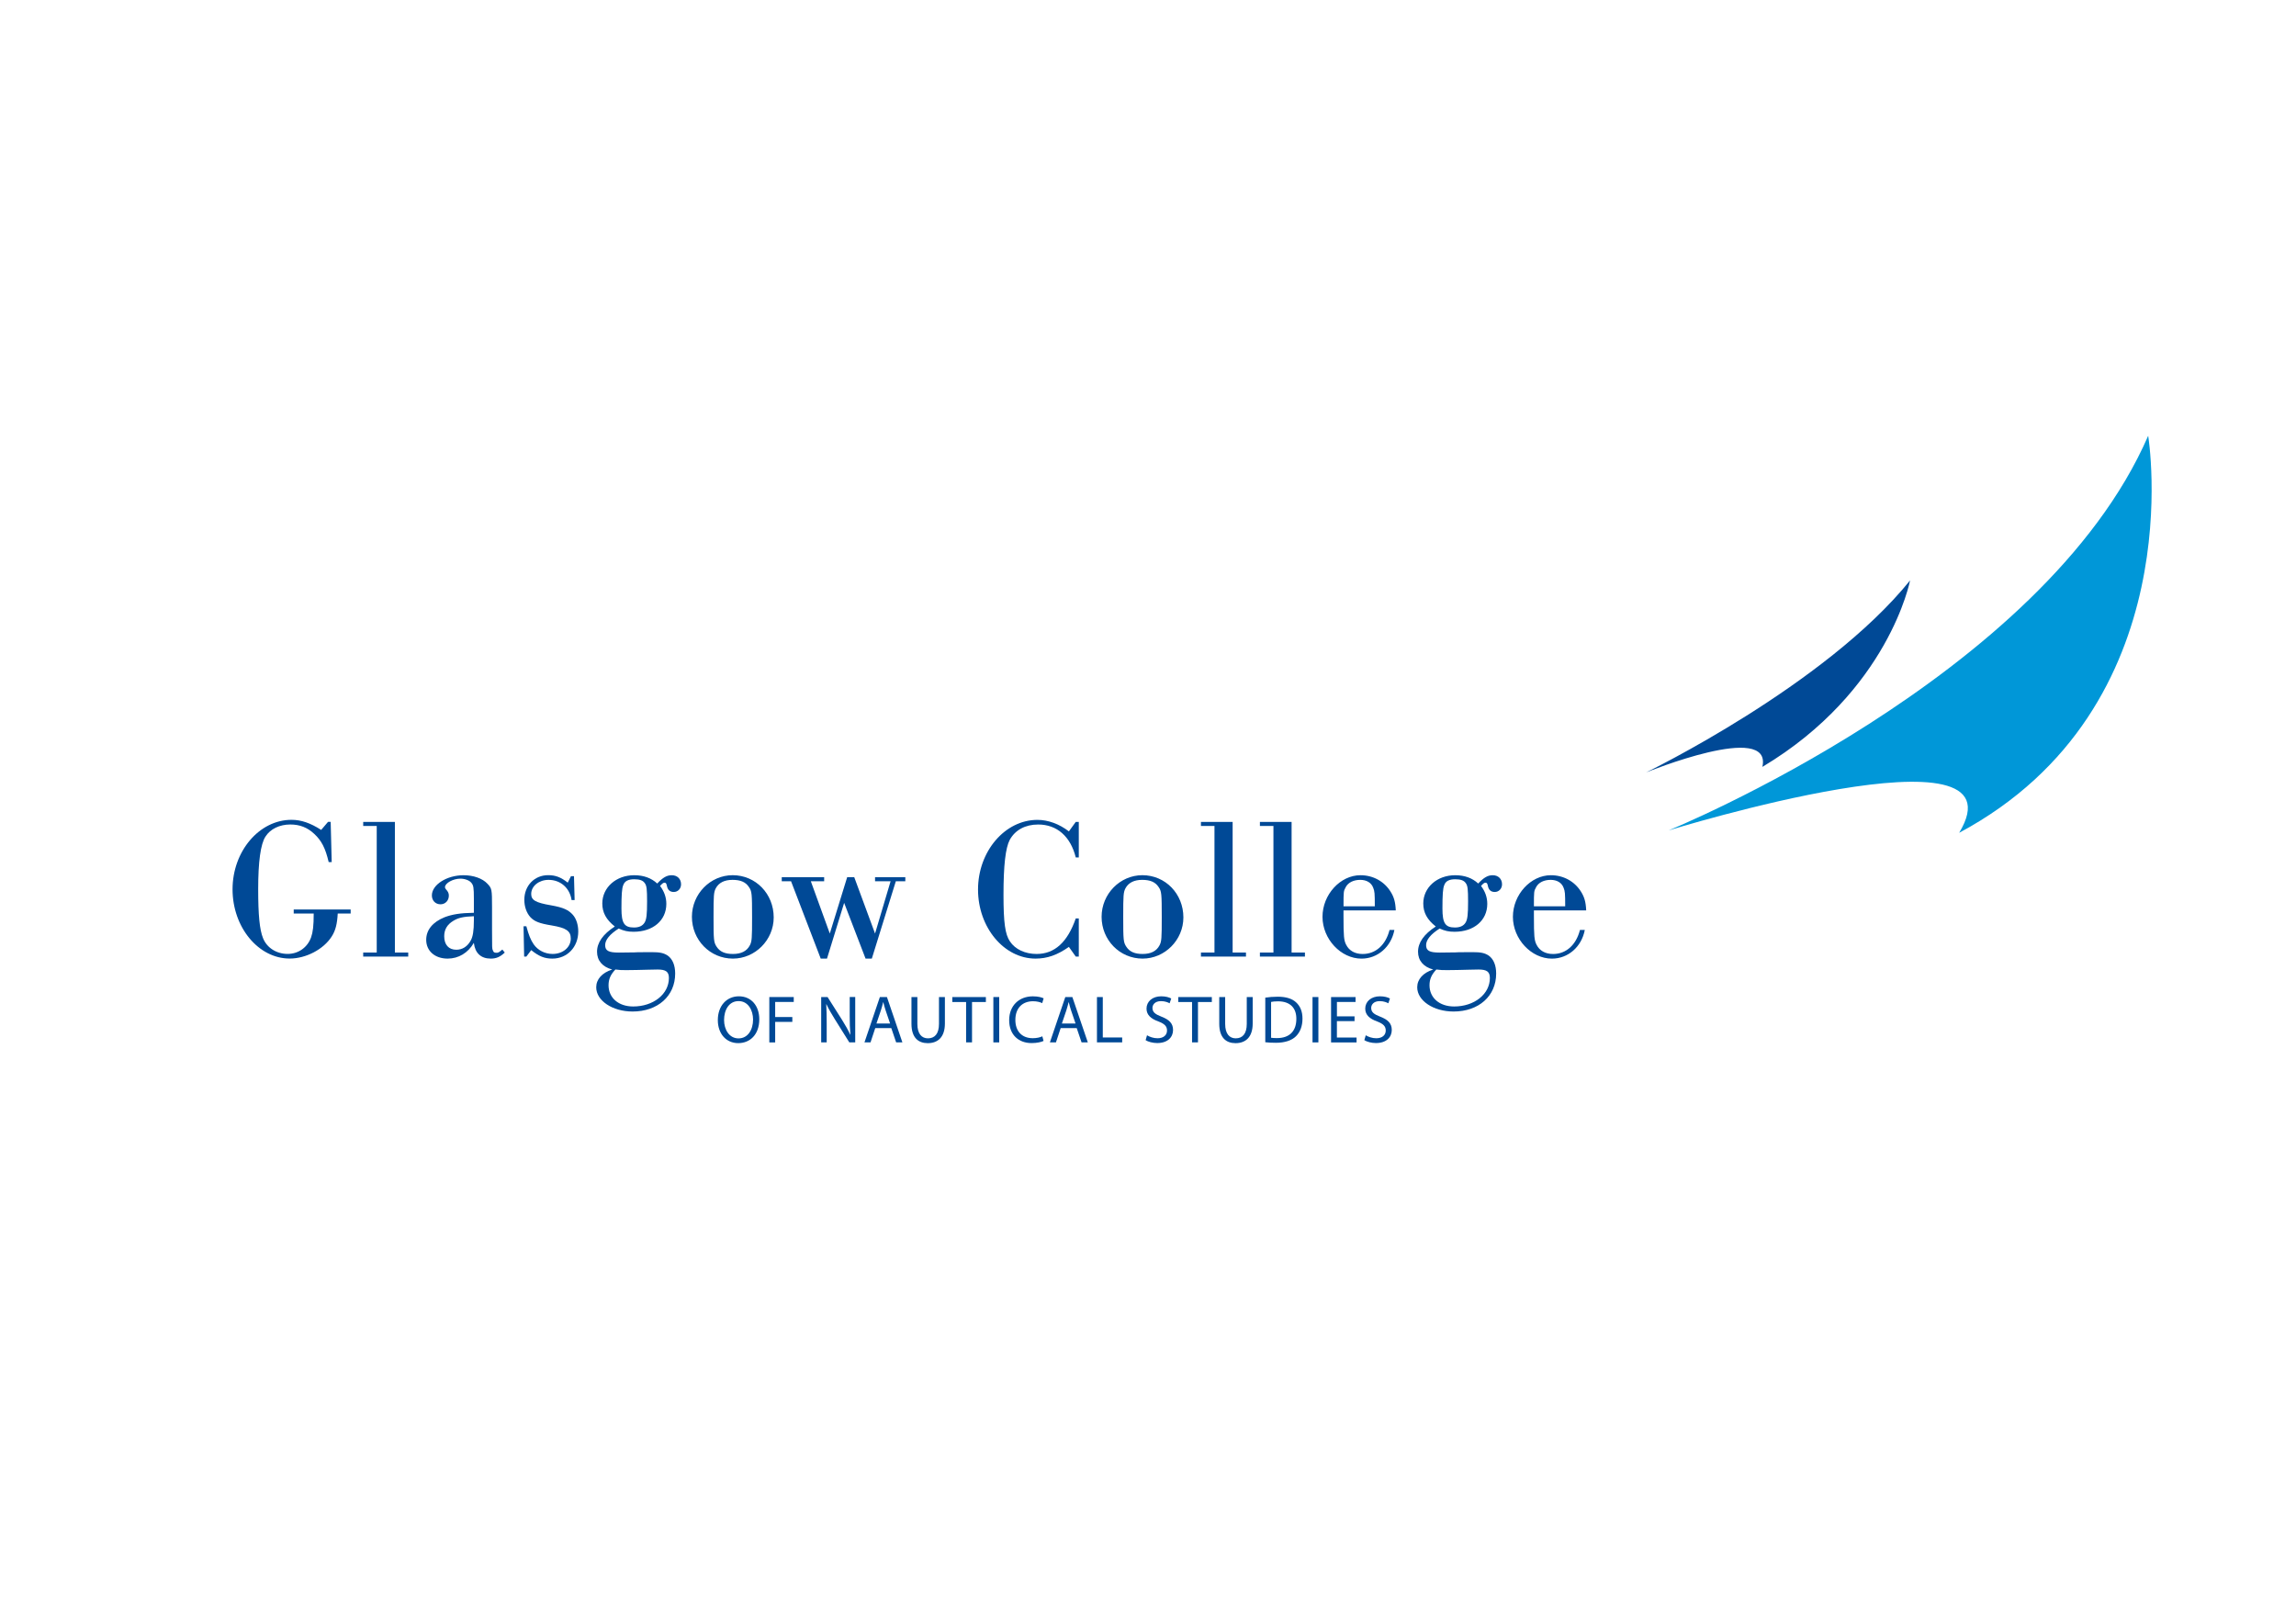 <?xml version="1.0" encoding="UTF-8"?> <!-- Generator: Adobe Illustrator 25.1.0, SVG Export Plug-In . SVG Version: 6.00 Build 0) --> <svg xmlns="http://www.w3.org/2000/svg" xmlns:xlink="http://www.w3.org/1999/xlink" version="1.1" id="Layer_1" x="0px" y="0px" viewBox="0 0 841.89 595.28" style="enable-background:new 0 0 841.89 595.28;" xml:space="preserve"> <style type="text/css"> .st0{fill:#004996;} .st1{fill:#0097D8;} </style> <g> <path class="st0" d="M121.63,316.05h-1.11c-1.18-5.04-2.59-7.85-5.33-10.37c-2.44-2.29-5.26-3.41-8.74-3.41 c-3.92,0-7.33,1.63-9.11,4.44c-1.78,2.74-2.67,9.18-2.67,19.25c0,9.48,0.52,14.88,1.78,17.99c1.41,3.55,4.96,5.77,9.03,5.77 c3.92,0,7.26-2.37,8.59-6.07c0.67-1.92,0.96-4.22,0.96-8.74h-7.33v-1.48h20.88v1.48h-4.74c-0.22,3.92-0.81,6.22-2.22,8.44 c-2.96,4.66-9.4,8.07-15.4,8.07c-11.48,0-20.95-11.48-20.95-25.39c0-13.92,9.77-25.47,21.62-25.47c3.55,0,6.96,1.18,10.88,3.7 l2.52-2.96h0.96L121.63,316.05z"></path> <path class="st0" d="M138.14,302.8h-4.96v-1.48h11.62v47.9h4.89v1.48h-16.51v-1.48h4.96V302.8z"></path> <path class="st0" d="M185.08,349.22c-1.7,1.63-3.18,2.22-5.11,2.22c-3.63,0-5.77-2-6.22-5.77c-2.15,3.7-5.63,5.77-9.62,5.77 c-4.66,0-7.85-2.81-7.85-6.88c0-3.63,2.37-6.52,6.74-8.29c2.74-1.04,5.77-1.56,10.74-1.63v-5.11c0-4.22-0.15-4.96-0.96-5.92 c-0.74-0.89-2.37-1.48-4-1.48c-2.67,0-5.63,1.63-5.63,3.11c0,0.3,0.07,0.44,0.37,0.81c0.81,0.89,1.04,1.48,1.04,2.3 c0,1.85-1.33,3.18-3.04,3.18c-1.85,0-3.18-1.33-3.18-3.26c0-3.92,5.48-7.4,11.62-7.4c3.63,0,6.96,1.18,8.74,3.11 c1.63,1.7,1.7,2.07,1.7,8.59v8.14c0,7.03,0,7.03,0.3,7.7c0.22,0.67,0.52,0.89,1.26,0.89s0.89-0.07,2.22-1.18L185.08,349.22z M173.76,335.9c-3.92,0.15-5.77,0.59-7.55,1.7c-2.22,1.33-3.33,3.18-3.33,5.63c0,3.11,1.63,4.96,4.44,4.96 c2.22,0,4.07-1.18,5.26-3.33c0.81-1.41,1.18-3.63,1.18-7.48V335.9z"></path> <path class="st0" d="M210.7,329.97h-1.11c-0.67-4.44-4.07-7.4-8.44-7.4c-3.55,0-6.37,2.29-6.37,5.18c0,2.22,1.55,3.18,7.26,4.15 c4.59,0.81,6.44,1.7,8.07,3.55c1.26,1.48,1.92,3.7,1.92,6.07c0,5.7-4.07,9.92-9.48,9.92c-2.89,0-4.89-0.81-7.77-3.11L193,350.7 h-0.81l-0.22-11.11H193c0.81,3.04,1.56,4.96,2.67,6.59c1.55,2.22,4.15,3.55,6.96,3.55c3.78,0,6.66-2.44,6.66-5.63 c0-2.81-1.7-3.92-6.96-4.81c-4.59-0.74-6.37-1.48-7.85-3.04c-1.41-1.56-2.22-3.85-2.22-6.37c0-5.18,3.7-9.03,8.74-9.03 c2.67,0,4.66,0.74,7.18,2.74l1.18-2.37h1.11L210.7,329.97z"></path> <path class="st0" d="M238.83,349.07c3.18,0,4.52,0.3,6,1.26c1.78,1.26,2.74,3.55,2.74,6.59c0,8.22-6.37,13.92-15.62,13.92 c-7.4,0-13.33-4-13.33-8.88c0-2.96,2.15-5.33,5.85-6.52c-3.55-0.96-5.55-3.26-5.55-6.52c0-3.33,2.15-6.44,6.52-9.25 c-3.18-2.52-4.59-5.11-4.59-8.44c0-5.85,5.03-10.36,11.7-10.36c3.48,0,6.29,1.04,8.44,3.04c2.07-2.22,3.55-3.04,5.33-3.04 c2,0,3.41,1.33,3.41,3.33c0,1.63-1.18,2.81-2.67,2.81c-1.41,0-2.22-0.74-2.52-2.22c-0.15-0.81-0.37-1.18-0.81-1.18 c-0.52,0-0.81,0.22-1.7,1.18c1.55,2.07,2.3,4.22,2.3,6.59c0,6.07-4.89,10.22-11.99,10.22c-2.15,0-3.48-0.3-5.48-1.18 c-3.26,2.07-4.96,4.15-4.96,6.07c0,2.07,1.26,2.74,5.03,2.74c0.74,0,0.74,0,5.77-0.07c0.3-0.07,1.85-0.07,4-0.07H238.83z M223.14,361.22c0,4.59,3.63,7.77,9.03,7.77c7.4,0,13.1-4.52,13.1-10.44c0-2.29-1.11-3.11-4.15-3.11c-0.3,0-1.7,0-3.55,0.07 c-1.48,0.07-6.89,0.15-7.77,0.15c-1.85,0-2.52,0-4.15-0.22C223.88,357.29,223.14,359,223.14,361.22z M228.54,324.49 c-0.52,1.18-0.67,3.63-0.67,8.59c0,5.4,1.04,6.96,4.59,6.96c1.85,0,3.18-0.59,3.92-1.85c0.67-1.11,0.89-2.89,0.89-7.7 c0-4.44-0.15-5.77-0.81-6.66c-0.67-1.04-1.85-1.48-3.92-1.48C230.39,322.35,229.06,323.01,228.54,324.49z"></path> <path class="st0" d="M283.7,336.34c0,8.29-6.81,15.1-14.96,15.1c-8.37,0-15.03-6.81-15.03-15.33c0-8.37,6.74-15.25,14.96-15.25 C277.11,320.87,283.7,327.68,283.7,336.34z M262.45,325.68c-0.74,1.48-0.81,2.52-0.81,10.44c0,8.59,0.07,9.4,1.18,11.03 c1.18,1.78,3.04,2.59,5.92,2.59c3.04,0,5.11-1.04,6.22-3.18c0.74-1.41,0.81-2.52,0.81-10.29c0-8.66-0.07-9.55-1.18-11.11 c-1.18-1.78-3.04-2.59-6-2.59C265.63,322.57,263.56,323.61,262.45,325.68z"></path> <path class="st0" d="M319.68,351.44h-2.3l-7.85-20.43l-6.29,20.43h-2.3l-10.88-28.36h-3.41v-1.48h15.55v1.48h-4.89l6.96,19.17 l6.37-20.66h2.59l7.63,20.66l5.7-19.17h-5.7v-1.48h11.1v1.48h-3.48L319.68,351.44z"></path> <path class="st0" d="M395.57,350.7h-1.11l-2.52-3.55c-4.22,2.96-7.92,4.29-12.22,4.29c-11.55,0-21.1-11.4-21.1-25.32 c0-13.99,9.85-25.54,21.77-25.54c3.92,0,8,1.48,11.55,4.22l2.52-3.48h1.11v13.03h-1.11c-1.92-7.7-6.89-12.07-13.77-12.07 c-4.74,0-8.44,2-10.44,5.63c-1.55,2.96-2.29,9.33-2.29,20.14c0,10.14,0.59,14.51,2.37,17.1c1.92,2.89,5.55,4.59,9.77,4.59 c6.59,0,11.33-4.29,14.36-13.03h1.11V350.7z"></path> <path class="st0" d="M433.92,336.34c0,8.29-6.81,15.1-14.96,15.1c-8.37,0-15.03-6.81-15.03-15.33c0-8.37,6.74-15.25,14.96-15.25 C427.33,320.87,433.92,327.68,433.92,336.34z M412.67,325.68c-0.74,1.48-0.81,2.52-0.81,10.44c0,8.59,0.07,9.4,1.18,11.03 c1.18,1.78,3.04,2.59,5.92,2.59c3.04,0,5.11-1.04,6.22-3.18c0.74-1.41,0.81-2.52,0.81-10.29c0-8.66-0.07-9.55-1.18-11.11 c-1.18-1.78-3.04-2.59-6-2.59C415.86,322.57,413.78,323.61,412.67,325.68z"></path> <path class="st0" d="M445.32,302.8h-4.96v-1.48h11.62v47.9h4.89v1.48h-16.51v-1.48h4.96V302.8z"></path> <path class="st0" d="M466.94,302.8h-4.96v-1.48h11.62v47.9h4.89v1.48h-16.51v-1.48h4.96V302.8z"></path> <path class="st0" d="M492.63,333.75v2.15c0,7.33,0.15,8.88,0.96,10.44c1.11,2.22,3.26,3.41,6.07,3.41c4.74,0,8.44-3.26,9.85-8.81 h1.78c-1.18,6.22-6.15,10.51-12.07,10.51c-7.55,0-14.29-7.18-14.29-15.33s6.52-15.25,13.92-15.25c4.59,0,8.66,2.22,11.03,6 c1.26,2,1.78,3.78,1.92,6.89H492.63z M504.11,332.27c0-4.89-0.07-5.48-0.59-6.81c-0.67-1.85-2.44-2.89-4.74-2.89 c-2.44,0-4.44,0.96-5.33,2.67c-0.81,1.48-0.81,1.48-0.81,7.03H504.11z"></path> <path class="st0" d="M539.87,349.07c3.18,0,4.52,0.3,6,1.26c1.78,1.26,2.74,3.55,2.74,6.59c0,8.22-6.37,13.92-15.62,13.92 c-7.4,0-13.33-4-13.33-8.88c0-2.96,2.15-5.33,5.85-6.52c-3.55-0.96-5.55-3.26-5.55-6.52c0-3.33,2.15-6.44,6.51-9.25 c-3.18-2.52-4.59-5.11-4.59-8.44c0-5.85,5.03-10.36,11.7-10.36c3.48,0,6.29,1.04,8.44,3.04c2.07-2.22,3.55-3.04,5.33-3.04 c2,0,3.41,1.33,3.41,3.33c0,1.63-1.18,2.81-2.67,2.81c-1.41,0-2.22-0.74-2.52-2.22c-0.15-0.81-0.37-1.18-0.81-1.18 c-0.52,0-0.81,0.22-1.7,1.18c1.55,2.07,2.29,4.22,2.29,6.59c0,6.07-4.89,10.22-11.99,10.22c-2.15,0-3.48-0.3-5.48-1.18 c-3.26,2.07-4.96,4.15-4.96,6.07c0,2.07,1.26,2.74,5.03,2.74c0.74,0,0.74,0,5.78-0.07c0.3-0.07,1.85-0.07,4-0.07H539.87z M524.17,361.22c0,4.59,3.63,7.77,9.03,7.77c7.4,0,13.1-4.52,13.1-10.44c0-2.29-1.11-3.11-4.15-3.11c-0.3,0-1.7,0-3.55,0.07 c-1.48,0.07-6.88,0.15-7.77,0.15c-1.85,0-2.52,0-4.15-0.22C524.91,357.29,524.17,359,524.17,361.22z M529.58,324.49 c-0.52,1.18-0.67,3.63-0.67,8.59c0,5.4,1.04,6.96,4.59,6.96c1.85,0,3.18-0.59,3.92-1.85c0.67-1.11,0.89-2.89,0.89-7.7 c0-4.44-0.15-5.77-0.81-6.66c-0.67-1.04-1.85-1.48-3.92-1.48C531.43,322.35,530.09,323.01,529.58,324.49z"></path> <path class="st0" d="M562.45,333.75v2.15c0,7.33,0.15,8.88,0.96,10.44c1.11,2.22,3.26,3.41,6.07,3.41c4.74,0,8.44-3.26,9.85-8.81 h1.78c-1.18,6.22-6.15,10.51-12.07,10.51c-7.55,0-14.29-7.18-14.29-15.33s6.52-15.25,13.92-15.25c4.59,0,8.66,2.22,11.03,6 c1.26,2,1.78,3.78,1.92,6.89H562.45z M573.92,332.27c0-4.89-0.07-5.48-0.59-6.81c-0.67-1.85-2.44-2.89-4.74-2.89 c-2.44,0-4.44,0.96-5.33,2.67c-0.81,1.48-0.81,1.48-0.81,7.03H573.92z"></path> </g> <g> <path class="st0" d="M278.41,373.67c0,5.72-3.48,8.76-7.72,8.76c-4.39,0-7.48-3.41-7.48-8.44c0-5.28,3.28-8.73,7.72-8.73 C275.47,365.26,278.41,368.74,278.41,373.67z M265.5,373.95c0,3.55,1.92,6.74,5.3,6.74c3.4,0,5.33-3.13,5.33-6.91 c0-3.31-1.73-6.76-5.3-6.76C267.28,367.01,265.5,370.29,265.5,373.95z"></path> <path class="st0" d="M282.09,365.53h8.96v1.8h-6.81v5.53h6.29v1.78h-6.29v7.53h-2.15V365.53z"></path> <path class="st0" d="M301.11,382.16v-16.63h2.34l5.33,8.41c1.23,1.95,2.2,3.7,2.99,5.4l0.05-0.03c-0.2-2.22-0.25-4.24-0.25-6.83 v-6.96h2.02v16.63h-2.17l-5.28-8.44c-1.16-1.85-2.27-3.75-3.11-5.55l-0.07,0.03c0.12,2.1,0.17,4.1,0.17,6.86v7.11H301.11z"></path> <path class="st0" d="M320.93,376.93l-1.73,5.23h-2.22l5.65-16.63h2.59l5.67,16.63h-2.29l-1.78-5.23H320.93z M326.38,375.25 l-1.63-4.79c-0.37-1.09-0.62-2.07-0.86-3.04h-0.05c-0.25,0.99-0.52,2-0.84,3.01l-1.63,4.81H326.38z"></path> <path class="st0" d="M336.38,365.53v9.84c0,3.73,1.65,5.3,3.87,5.3c2.47,0,4.05-1.63,4.05-5.3v-9.84h2.17v9.7 c0,5.11-2.69,7.21-6.29,7.21c-3.4,0-5.97-1.95-5.97-7.11v-9.79H336.38z"></path> <path class="st0" d="M354.25,367.36h-5.06v-1.83h12.31v1.83h-5.08v14.8h-2.17V367.36z"></path> <path class="st0" d="M366.39,365.53v16.63h-2.15v-16.63H366.39z"></path> <path class="st0" d="M382.65,381.62c-0.79,0.39-2.37,0.79-4.39,0.79c-4.69,0-8.22-2.96-8.22-8.41c0-5.21,3.53-8.73,8.69-8.73 c2.07,0,3.38,0.44,3.95,0.74l-0.52,1.75c-0.81-0.39-1.97-0.69-3.36-0.69c-3.9,0-6.49,2.49-6.49,6.86c0,4.07,2.34,6.69,6.39,6.69 c1.31,0,2.64-0.27,3.5-0.69L382.65,381.62z"></path> <path class="st0" d="M388.92,376.93l-1.73,5.23h-2.22l5.65-16.63h2.59l5.67,16.63h-2.29l-1.78-5.23H388.92z M394.38,375.25 l-1.63-4.79c-0.37-1.09-0.62-2.07-0.86-3.04h-0.05c-0.25,0.99-0.52,2-0.84,3.01l-1.63,4.81H394.38z"></path> <path class="st0" d="M402.22,365.53h2.15v14.83h7.11v1.8h-9.25V365.53z"></path> <path class="st0" d="M420.59,379.55c0.96,0.59,2.37,1.09,3.85,1.09c2.2,0,3.48-1.16,3.48-2.84c0-1.55-0.89-2.44-3.13-3.31 c-2.71-0.96-4.39-2.37-4.39-4.71c0-2.59,2.15-4.52,5.38-4.52c1.7,0,2.94,0.39,3.68,0.81l-0.59,1.75c-0.54-0.3-1.65-0.79-3.16-0.79 c-2.27,0-3.13,1.36-3.13,2.49c0,1.55,1.01,2.32,3.31,3.21c2.81,1.08,4.24,2.44,4.24,4.88c0,2.57-1.9,4.79-5.82,4.79 c-1.6,0-3.36-0.47-4.24-1.06L420.59,379.55z"></path> <path class="st0" d="M437.1,367.36h-5.06v-1.83h12.31v1.83h-5.08v14.8h-2.17V367.36z"></path> <path class="st0" d="M449.24,365.53v9.84c0,3.73,1.65,5.3,3.87,5.3c2.47,0,4.05-1.63,4.05-5.3v-9.84h2.17v9.7 c0,5.11-2.69,7.21-6.29,7.21c-3.4,0-5.97-1.95-5.97-7.11v-9.79H449.24z"></path> <path class="st0" d="M463.95,365.75c1.31-0.2,2.86-0.34,4.56-0.34c3.08,0,5.28,0.71,6.74,2.07c1.48,1.36,2.34,3.28,2.34,5.97 c0,2.71-0.84,4.93-2.39,6.46c-1.55,1.55-4.12,2.39-7.35,2.39c-1.53,0-2.81-0.07-3.9-0.2V365.75z M466.09,380.46 c0.54,0.1,1.33,0.12,2.17,0.12c4.59,0,7.08-2.57,7.08-7.06c0.02-3.92-2.2-6.42-6.74-6.42c-1.11,0-1.95,0.1-2.52,0.22V380.46z"></path> <path class="st0" d="M483.42,365.53v16.63h-2.15v-16.63H483.42z"></path> <path class="st0" d="M496.67,374.37h-6.46v6h7.21v1.8h-9.35v-16.63h8.98v1.8h-6.83v5.26h6.46V374.37z"></path> <path class="st0" d="M500.79,379.55c0.96,0.59,2.37,1.09,3.85,1.09c2.2,0,3.48-1.16,3.48-2.84c0-1.55-0.89-2.44-3.13-3.31 c-2.71-0.96-4.39-2.37-4.39-4.71c0-2.59,2.15-4.52,5.38-4.52c1.7,0,2.94,0.39,3.68,0.81l-0.59,1.75c-0.54-0.3-1.65-0.79-3.16-0.79 c-2.27,0-3.13,1.36-3.13,2.49c0,1.55,1.01,2.32,3.31,3.21c2.81,1.08,4.24,2.44,4.24,4.88c0,2.57-1.9,4.79-5.82,4.79 c-1.6,0-3.36-0.47-4.24-1.06L500.79,379.55z"></path> </g> <path class="st0" d="M646.23,281.15c46.38-27.72,54.15-68.36,54.15-68.36c-31.13,38.58-96.79,70.39-96.79,70.39 S649.97,264.26,646.23,281.15"></path> <path class="st1" d="M718.38,305.32c85.77-45.92,69.31-145.56,69.31-145.56c-38.59,88.9-175.88,144.69-175.88,144.69 S743.51,263.73,718.38,305.32"></path> </svg> 